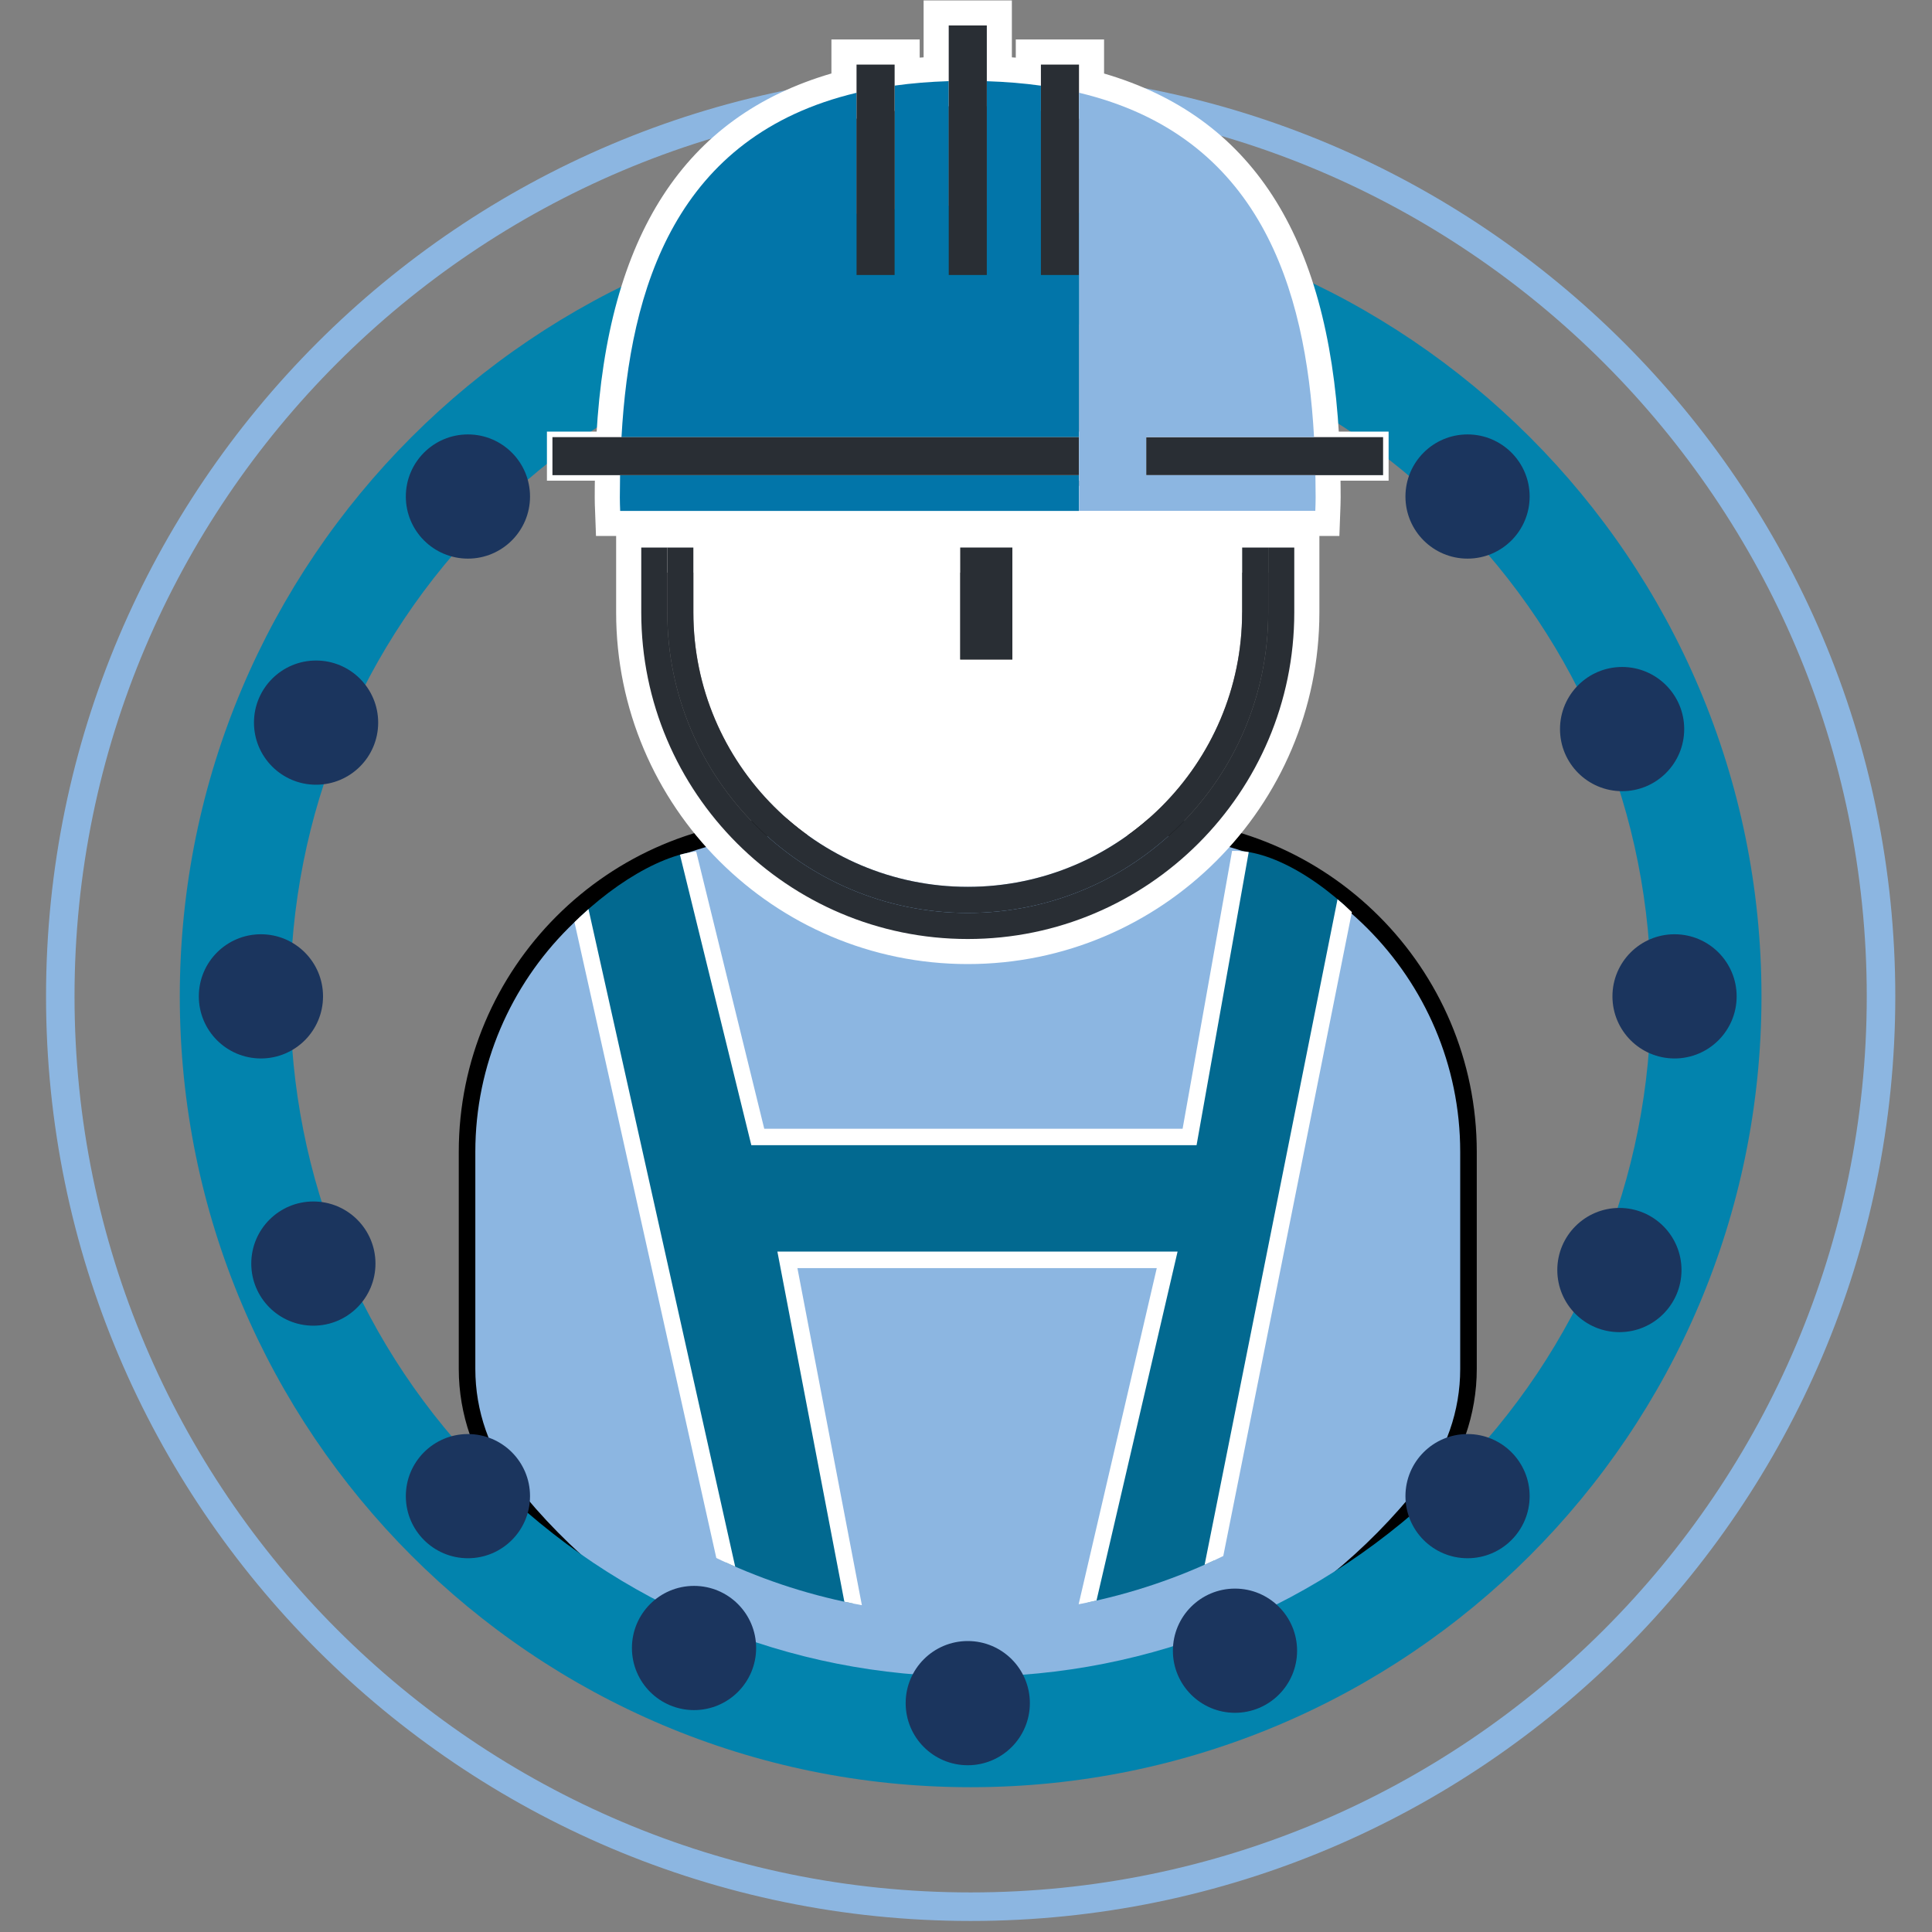 <svg enable-background="new 0 0 350 350" viewBox="0 0 350 350" xmlns="http://www.w3.org/2000/svg" xmlns:xlink="http://www.w3.org/1999/xlink"><rect x="0" y="0" width="350" height="350" fill="#808080" stroke="none"/><clipPath id="a"><path d="m175.32 292.53c37.8 0 70.91-19.8 89.21-49.44v-35.95c0-27.25-25.29-52.35-40.25-52.99h-96.58c-13.69 0-41.59 23.46-41.59 51.85v37.08c18.29 29.65 51.4 49.45 89.21 49.45z"/></clipPath><path d="m175.84 348c-92.36 0-167.5-75.14-167.5-167.51 0-92.36 75.14-167.5 167.51-167.5 92.36 0 167.5 75.14 167.5 167.5 0 92.37-75.15 167.51-167.51 167.51zm0-329.84c-89.51 0-162.34 72.82-162.34 162.33 0 89.52 72.83 162.34 162.34 162.34s162.34-72.83 162.34-162.34-72.82-162.33-162.34-162.33z" fill="#8cb6e1"/><path d="m175.32 310.15c-32.59 0-62.88-14.69-83.1-40.3-4.91-6.22-7.61-13.97-7.61-21.84v-39.34c0-32.47 26.42-58.89 58.89-58.89h63.64c32.47 0 58.89 26.42 58.89 58.89v39.34c0 7.87-2.7 15.62-7.61 21.84-20.22 25.61-50.51 40.3-83.1 40.3z" fill="#8cb6e1"/><path d="m207.14 151.28c31.57 0 57.39 25.83 57.39 57.39v39.34c0 7.59-2.58 14.95-7.29 20.91-19.1 24.2-48.7 39.73-81.92 39.73s-62.82-15.53-81.92-39.73c-4.7-5.96-7.29-13.32-7.29-20.91v-39.34c0-31.57 25.83-57.39 57.39-57.39zm0-3h-63.64c-33.3 0-60.39 27.09-60.39 60.39v39.34c0 8.2 2.82 16.29 7.93 22.77 20.51 25.97 51.22 40.87 84.28 40.87 33.05 0 63.77-14.9 84.28-40.87 5.12-6.48 7.93-14.57 7.93-22.77v-39.34c0-33.3-27.09-60.39-60.39-60.39z"/><g clip-path="url(#a)"><path d="m139.84 320.52-39.94-179.01 20.13-5.74 17.25 70.21h78.23l13.42-75.37 20.52 4.24-37.08 185.68h-72.53zm55.33-22.25 16.28-70.04h-68.8l13.4 70.04z" fill="#026990"/><path d="m230.13 132.38 17.55 3.62-36.55 183.01h-70.09l-39.37-176.46 17.28-4.93 17.16 69.84h80.66zm-75.33 167.39h41.56l16.97-73.04h-72.5zm72.91-170.95-.54 3.04-12.93 72.62h-75.79l-16.59-67.56-.74-3.02-2.99.85-17.28 4.93-2.72.78.62 2.76 39.37 176.46.52 2.35h2.4 70.09 2.46l.48-2.41 36.55-183.01.58-2.92-2.92-.6-17.55-3.62zm-83.25 100.91h65.1l-15.58 67.04h-36.7z" fill="#fff"/></g><path d="m175.84 57.23c32.93 0 63.88 12.82 87.16 36.1s36.1 54.24 36.1 87.16-12.82 63.88-36.1 87.16-54.24 36.1-87.16 36.1-63.88-12.82-87.16-36.1-36.1-54.24-36.1-87.16 12.82-63.88 36.1-87.16 54.24-36.1 87.16-36.1m0-20c-79.12 0-143.27 64.14-143.27 143.27s64.14 143.27 143.27 143.27 143.27-64.14 143.27-143.27-64.14-143.27-143.27-143.27z" fill="#0283ad"/><g fill="#1b355e"><circle cx="175.32" cy="308.54" r="11.25"/><circle cx="47.27" cy="180.5" r="11.25"/><circle cx="303.36" cy="180.5" r="11.25"/><circle cx="84.77" cy="89.95" r="11.25"/><circle cx="265.86" cy="271.04" r="11.25"/><circle cx="84.77" cy="271.04" r="11.25"/><circle cx="265.86" cy="89.95" r="11.25"/><circle cx="223.73" cy="299.04" r="11.25"/><circle cx="56.77" cy="228.91" r="11.25"/><circle cx="293.86" cy="132.08" r="11.25"/><circle cx="57.26" cy="130.91" r="11.25"/><circle cx="293.37" cy="230.08" r="11.25"/><circle cx="125.73" cy="298.55" r="11.25"/></g><path d="m108.94 96.1-.13-3.41c-.03-.85-.07-1.69-.07-2.56 0-1.36.02-2.73.04-4.11l.25-6.96c2.03-36.26 15.96-57.53 42.58-64.99v-5.92h13.99v3.38c.89-.08 1.79-.15 2.71-.21v-10.25h13.99v10.26c.91.06 1.82.13 2.71.21v-3.39h13.99v5.91c26.62 7.47 40.55 28.71 42.58 64.93l.26 6.96c.03 1.44.04 2.81.04 4.18 0 .87-.03 1.72-.07 2.56l-.13 3.41zm125.85-7.09c-.01-.95-.02-1.9-.04-2.86l-.25-6.81c-1.93-34.29-14.59-53.07-39.86-59.08l-2.73-.65v-.05l-3.84-.54c-2.95-.41-6.12-.67-9.42-.78l-3.33-.11-3.33.11c-3.31.11-6.48.37-9.43.78l-3.84.54v.05l-2.73.65c-25.27 6.01-37.94 24.8-39.86 59.12l-.25 6.83c-.02.91-.03 1.85-.04 2.79h118.95z" fill="#fff"/><path d="m181.31 2.07v10.2c1.61.09 3.18.21 4.71.37v-3.49h11.99v5.68c26.62 7.15 40.56 28.18 42.58 64.22v.05l.25 6.9c.03 1.42.04 2.78.04 4.14 0 .86-.03 1.69-.06 2.52l-.09 2.45h-130.83l-.09-2.45c-.03-.83-.06-1.67-.06-2.52 0-1.35.02-2.72.04-4.09l.25-6.94c2.02-36.08 15.96-57.12 42.58-64.27v-5.69h11.99v3.49c1.53-.16 3.1-.29 4.71-.37v-10.2zm-21.79 16.37v-4.2h-1.8v4.58l-1.96.47c-25.77 6.13-38.68 25.21-40.63 60.04l-.25 6.85c-.02 1.25-.04 2.55-.04 3.83h120.95c0-1.28-.02-2.58-.04-3.88l-.25-6.82c-1.96-34.82-14.87-53.89-40.63-60.02l-1.96-.47v-4.58h-1.8v4.2l-2.9-.41c-2.98-.42-6.19-.68-9.53-.79l-2.47-.08v-10h-1.8v10.01l-2.47.08c-3.35.11-6.55.37-9.53.79zm23.79-18.37h-2-11.99-2v2 8.32c-.24.02-.47.04-.71.05v-1.29-2h-2-11.99-2v2 4.16c-26.61 7.78-40.54 29.28-42.58 65.67l-.26 6.98c-.03 1.57-.04 2.92-.04 4.17 0 .9.03 1.76.07 2.6l.09 2.45.07 1.92h1.92 130.83 1.92l.07-1.92.09-2.45c.03-.84.07-1.7.07-2.6 0-1.25-.01-2.62-.04-4.18l-.25-6.93v-.01-.06c-2.04-36.37-15.97-57.86-42.57-65.63v-4.17-2h-2-11.99-2v2 1.29c-.24-.02-.47-.04-.71-.05v-8.32zm-23.94 20.42.43-.06 2.9-.41c2.91-.41 6.04-.67 9.32-.77l2.47-.08.84-.03.84.03 2.47.08c3.27.1 6.41.36 9.32.77l2.9.41.43.06 1.19.28 1.96.47c24.77 5.89 37.19 24.38 39.09 58.18l.25 6.79c.01.62.02 1.22.03 1.8h-116.96c.01-.58.02-1.18.03-1.79l.25-6.81c1.89-33.78 14.32-52.28 39.09-58.17l1.96-.47z" fill="#fff"/><path d="m175.32 173.66c-34.57 0-62.7-28.13-62.7-62.7v-15.31h125.4v15.31c0 34.57-28.13 62.7-62.7 62.7zm-55.61-62.7c0 30.66 24.94 55.6 55.6 55.6s55.6-24.94 55.6-55.6v-8.22h-111.2z" fill="#fff"/><path d="m237.02 96.64v14.31c0 34.02-27.68 61.7-61.7 61.7s-61.7-27.68-61.7-61.7v-14.31zm-61.7 70.92c31.21 0 56.6-25.39 56.6-56.6v-9.22h-113.21v9.22c0 31.21 25.4 56.6 56.61 56.6m63.7-72.92h-2-123.4-2v2 14.31c0 35.12 28.58 63.7 63.7 63.7s63.7-28.57 63.7-63.7v-14.31zm-118.31 9.1h109.21v7.22c0 30.11-24.49 54.6-54.6 54.6s-54.6-24.49-54.6-54.6v-7.22z" fill="#fff"/><path d="m112.59 79.19h-12.51v6.89h12.25 83.14v-6.89z" fill="#010101" stroke="#fff" stroke-miterlimit="10" stroke-width="2"/><path d="m112.33 86.08c-.02 1.35-.04 2.71-.04 4.05 0 .82.03 1.62.06 2.43h83.11v-6.47h-83.13z" fill="#0275a9"/><path d="m195.47 49.82h-6.9v-34.3c-3.08-.43-6.34-.7-9.8-.81v35.12h-6.9v-35.13c-3.46.11-6.73.38-9.8.81v34.31h-6.9v-33.01c-32.78 7.79-41.07 35.38-42.58 62.38h82.88z" fill="#0275a9"/><path d="m112.59 79.19h-12.51v6.89h12.25 83.14v-6.89z" fill="#292e34"/><path d="m155.17 11.7v5.11 33.01h6.9v-34.3-3.82z" fill="#292e34"/><path d="m188.57 11.7v3.82 34.3h6.9v-33.01-5.11z" fill="#292e34"/><path d="m171.87 4.61v10.09 35.12h6.9v-35.12-10.09z" fill="#292e34"/><path d="m238.05 79.19h-30.41v6.89h30.66 12.26v-6.89z" fill="#010101" stroke="#fff" stroke-miterlimit="10" stroke-width="2"/><path d="m238.05 79.19h-30.41v6.89h30.66 12.26v-6.89z" fill="#292e34"/><path d="m238.3 86.08h-30.66v-6.9h30.41c-1.51-26.99-9.81-54.58-42.58-62.38v33.01 29.36 6.9 6.47h42.81c.03-.8.06-1.6.06-2.43 0-1.32-.02-2.67-.04-4.03z" fill="#8cb6e1"/><path d="m175.32 160.66c27.41 0 49.7-22.3 49.7-49.7v-11.77h-41.62v20.29h-9.45v-20.29h-48.34v11.77c0 27.41 22.3 49.7 49.71 49.7z" fill="#fff"/><path d="m229.75 99.19v11.77c0 30.06-24.37 54.43-54.43 54.43s-54.43-24.37-54.43-54.43v-11.77h-4.72v11.77c0 32.62 26.54 59.15 59.15 59.15 32.62 0 59.15-26.54 59.15-59.15v-11.77z" fill="#292e34"/><path d="m225.02 110.96c0 27.41-22.3 49.7-49.7 49.7-27.41 0-49.71-22.3-49.71-49.7v-11.77h-4.72v11.77c0 30.06 24.37 54.43 54.43 54.43s54.43-24.37 54.43-54.43v-11.77h-4.72v11.77z" fill="#292e34"/><path d="m173.95 99.19h9.45v20.29h-9.45z" fill="#292e34"/></svg>